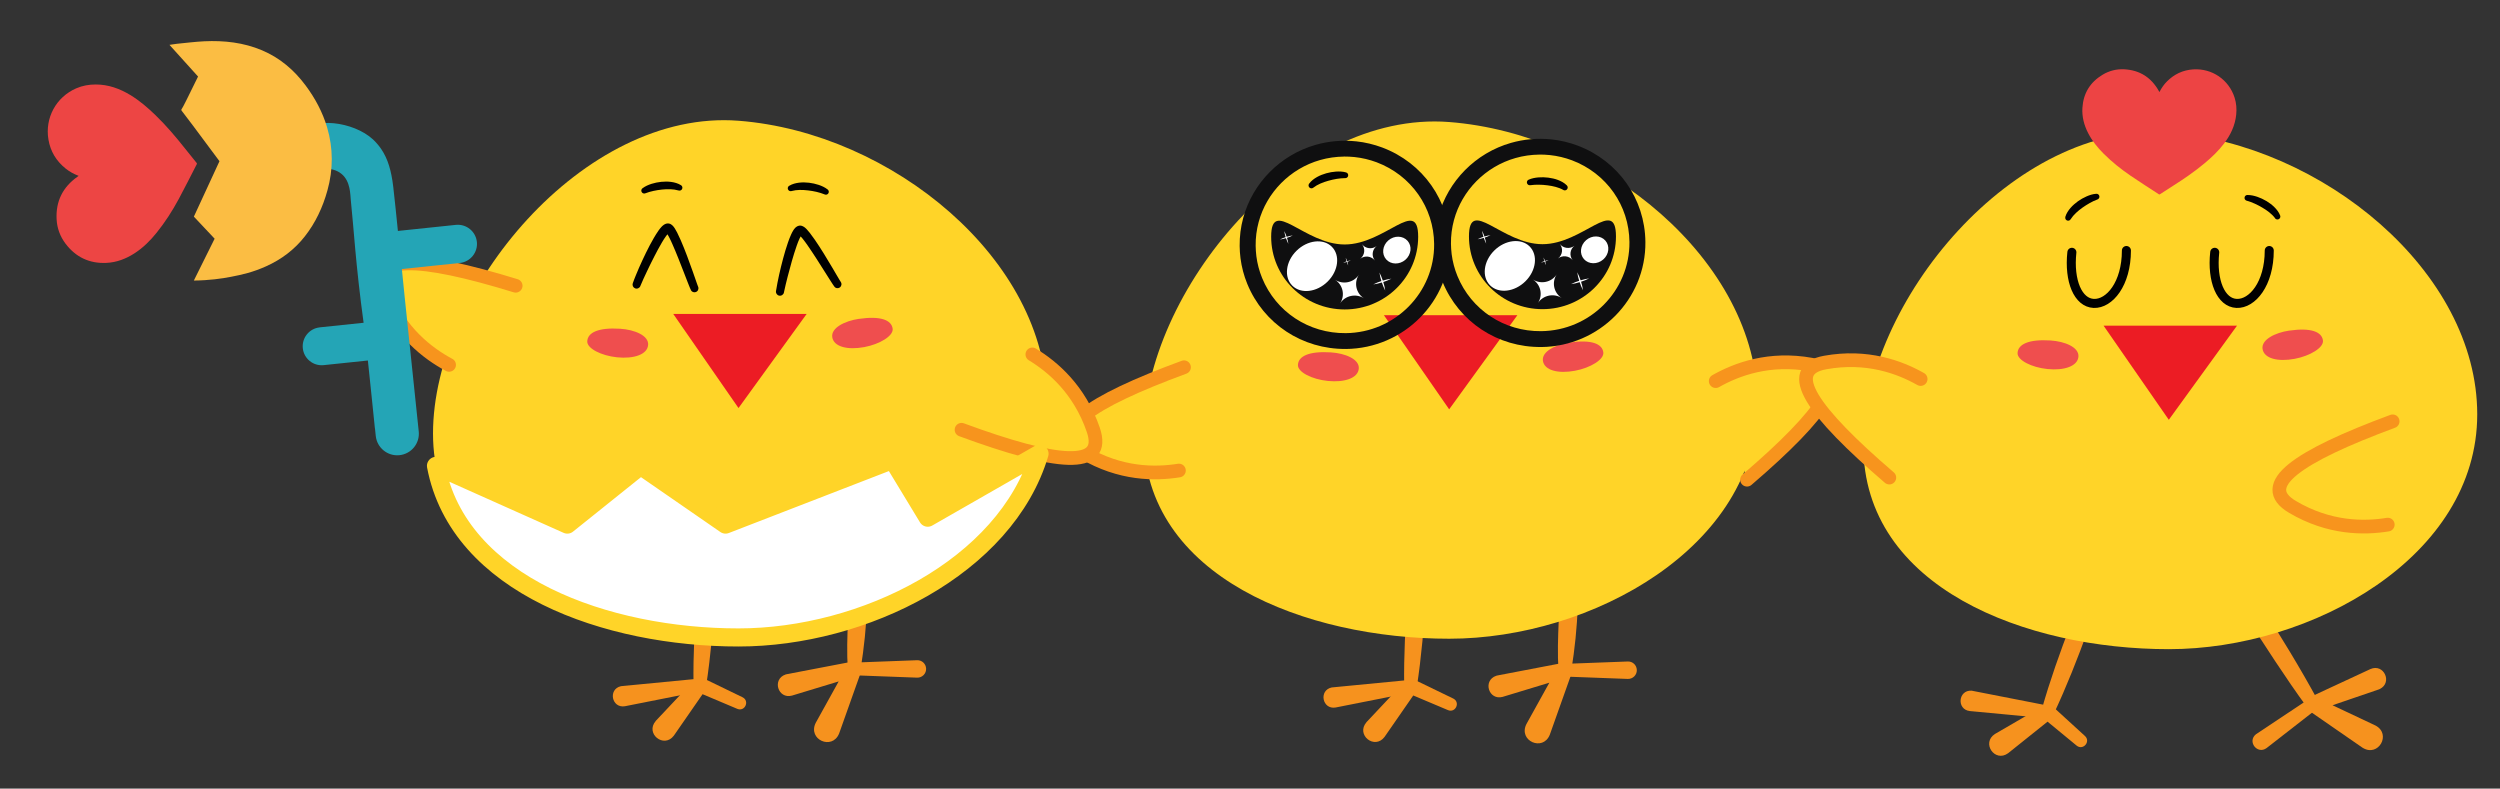 <svg xmlns="http://www.w3.org/2000/svg" id="Layer_1" data-name="Layer 1" viewBox="0 0 783 247"><rect x="0" y="0" width="783" height="247" fill="#333333" stroke="none"/><defs><style>      .cls-1 {        fill: none;        stroke: #000;        stroke-width: 2.83px;      }      .cls-1, .cls-2, .cls-3 {        stroke-linecap: round;        stroke-linejoin: round;      }      .cls-4 {        fill: #f6921e;      }      .cls-2 {        stroke: #ffd428;        stroke-width: 5.67px;      }      .cls-2, .cls-5 {        fill: #fff;      }      .cls-6 {        fill: #ed4544;      }      .cls-3 {        stroke: #f7941d;        stroke-width: 4.29px;      }      .cls-3, .cls-7 {        fill: #ffd428;      }      .cls-8 {        fill: #ef4e4e;      }      .cls-9 {        fill: #ed4444;      }      .cls-10 {        fill: #24a5b6;      }      .cls-11 {        fill: #fbbd43;      }      .cls-12 {        fill: #ec1c24;      }      .cls-13 {        fill: #0f0f10;      }    </style></defs><g><g><g><path class="cls-4" d="M446.56,186.75c-.55,9.47-1.37,18.92-2.79,28.3-.11.93-.82,1.66-1.7,1.83,0,0-23.76,4.71-23.76,4.71-4.15.71-5.37-5.35-1.24-6.28.44-.05,24.01-2.34,24.42-2.36,0,0-1.7,1.83-1.7,1.83-.13-9.49.36-18.97,1.1-28.42.4-3.64,5.75-3.28,5.66.39h0Z"></path><path class="cls-4" d="M427.96,226.2l12.01-12.76c.68-.85,1.85-1.13,2.79-.66,0,0,12.41,6.01,12.41,6.01,2.28,1.15.73,4.58-1.64,3.63,0,0-12.7-5.36-12.7-5.36l2.79-.66-9.98,14.4c-3.12,4.14-9.07-.66-5.67-4.59h0Z"></path></g><g><path class="cls-4" d="M494.19,189.77c-.33,6.78-.91,13.57-2.11,20.26,0,0-1.99-2.11-1.99-2.11l19.73-.74c1.51-.06,2.77,1.12,2.83,2.63.07,1.58-1.25,2.89-2.83,2.83,0,0-19.73-.74-19.73-.74-1.06-.04-1.9-.87-1.97-1.9-.33-5.17-.16-10.33.07-15.5.08-1.69.18-3.39.34-5.08.14-1.56,1.52-2.71,3.08-2.57,1.51.14,2.63,1.43,2.58,2.92h0Z"></path><path class="cls-4" d="M478.04,226.84l9.92-17.9,2.7,3.24-20.03,6.08c-4.4,1.19-6.33-5.14-2-6.61.12-.04.24-.06.35-.09l20.56-3.94c1.31-.25,2.57.61,2.82,1.91.09.46.04.91-.12,1.33,0,0-6.85,19.28-6.85,19.28-2.18,5.35-9.9,1.88-7.34-3.31h0Z"></path></g><path class="cls-7" d="M550.47,126.5c0,44.69-51.89,73.55-96.58,73.55s-95.69-19.17-95.69-63.86,47.08-101.73,95.69-97.97c48.05,3.71,96.58,43.59,96.58,88.28Z"></path><polygon class="cls-12" points="453.88 128.2 475.24 98.72 453.88 98.72 433.44 98.72 453.88 128.2"></polygon><path class="cls-8" d="M491.59,107.28c6.8-.99,10.23.36,10.57,3.09.28,2.22-4.01,4.84-8.89,5.75-5.2.97-9.58-.08-10.03-3.12-.42-2.87,3.87-5.07,8.35-5.73Z"></path><path class="cls-8" d="M416.79,110.36c-6.85-.42-10.16,1.2-10.28,3.95-.09,2.24,4.4,4.49,9.33,5,5.26.54,9.54-.87,9.74-3.93.18-2.9-4.27-4.74-8.79-5.02Z"></path><path class="cls-3" d="M370.83,115.02c-29.88,10.99-42.85,19.98-31.41,26.76,11.44,6.78,22.35,6.79,29.82,5.59"></path><path class="cls-3" d="M547.17,150.24c24.16-20.73,33.18-33.68,20.09-36.04-13.09-2.36-23.31,1.44-29.9,5.17"></path></g><g><path class="cls-13" d="M444.17,74.15c0,12.58-10.31,22.77-23.02,22.77s-23.02-10.2-23.02-22.77,10.31,2.42,23.02,2.42,23.02-15,23.02-2.42Z"></path><path class="cls-5" d="M406.06,78.55c-3.41,3.37-3.99,8.27-1.3,10.93,2.69,2.66,7.64,2.08,11.05-1.29,3.41-3.37,3.99-8.27,1.3-10.93-2.69-2.66-7.64-2.08-11.05,1.29Z"></path><path class="cls-5" d="M425.6,86.05h0c-1.62,2.48-.91,5.78,1.59,7.39h0c-2.5-1.61-5.85-.9-7.47,1.57h0c1.62-2.48.91-5.78-1.59-7.39h0c2.5,1.61,5.85.9,7.47-1.57h0Z"></path><path class="cls-5" d="M426.59,76.51h0c1.11,1.4,3.16,1.65,4.58.55h0c-1.42,1.1-1.67,3.13-.56,4.53h0c-1.11-1.4-3.16-1.65-4.58-.55h0c1.42-1.1,1.67-3.13.56-4.53h0Z"></path><path class="cls-5" d="M433.24,88.33c.87-.29,1.73-.61,2.55-1.05-.93.11-1.82.34-2.69.61-.29-.86-.62-1.71-1.06-2.53.11.92.35,1.8.61,2.67-.87.29-1.73.61-2.55,1.05.93-.11,1.82-.34,2.69-.61.29.86.61,1.71,1.06,2.52-.11-.92-.35-1.8-.61-2.67Z"></path><path class="cls-5" d="M421.99,81.99c.37-.12.73-.26,1.08-.44-.39.05-.77.15-1.14.26-.12-.37-.26-.73-.45-1.07.05.39.15.76.26,1.13-.37.12-.73.26-1.08.44.39-.05.77-.15,1.14-.26.12.37.26.73.45,1.07-.05-.39-.15-.76-.26-1.13Z"></path><path class="cls-5" d="M403.08,74.49c.62-.21,1.23-.43,1.82-.75-.66.08-1.29.24-1.92.43-.21-.61-.44-1.22-.75-1.8.08.65.25,1.28.44,1.9-.62.2-1.23.43-1.82.75.66-.08,1.29-.24,1.92-.43.21.61.44,1.22.75,1.8-.08-.65-.25-1.28-.44-1.9Z"></path><path class="cls-5" d="M440.18,81.35c-1.85,1.61-4.55,1.56-6.03-.11-1.48-1.67-1.18-4.32.66-5.93,1.85-1.61,4.55-1.56,6.03.11,1.48,1.67,1.18,4.32-.66,5.93Z"></path></g><g><path class="cls-13" d="M506.12,74.06c0,12.58-10.31,22.77-23.02,22.77s-23.02-10.2-23.02-22.77,10.31,2.42,23.02,2.42,23.02-15,23.02-2.42Z"></path><path class="cls-5" d="M468.01,78.46c-3.41,3.37-3.99,8.27-1.3,10.93,2.69,2.66,7.64,2.08,11.05-1.29,3.41-3.37,3.99-8.27,1.3-10.93-2.69-2.66-7.64-2.08-11.05,1.29Z"></path><path class="cls-5" d="M487.55,85.96h0c-1.62,2.48-.91,5.78,1.59,7.39h0c-2.5-1.61-5.85-.9-7.47,1.57h0c1.62-2.48.91-5.78-1.59-7.39h0c2.5,1.61,5.85.9,7.47-1.57h0Z"></path><path class="cls-5" d="M488.54,76.42h0c1.11,1.4,3.16,1.65,4.58.55h0c-1.42,1.1-1.67,3.13-.56,4.53h0c-1.11-1.4-3.16-1.65-4.58-.55h0c1.42-1.1,1.67-3.13.56-4.53h0Z"></path><path class="cls-5" d="M495.19,88.24c.87-.29,1.73-.61,2.55-1.05-.93.11-1.82.34-2.69.61-.29-.86-.62-1.71-1.06-2.53.11.92.35,1.8.61,2.67-.87.29-1.73.61-2.55,1.05.93-.11,1.82-.34,2.69-.61.29.86.61,1.71,1.06,2.52-.11-.92-.35-1.8-.61-2.67Z"></path><path class="cls-5" d="M483.94,81.91c.37-.12.73-.26,1.08-.44-.39.05-.77.15-1.14.26-.12-.37-.26-.73-.45-1.07.05.39.15.76.26,1.13-.37.12-.73.26-1.08.44.39-.05.77-.15,1.14-.26.12.37.26.73.45,1.07-.05-.39-.15-.76-.26-1.13Z"></path><path class="cls-5" d="M465.03,74.4c.62-.21,1.23-.43,1.82-.75-.66.08-1.29.24-1.92.43-.21-.61-.44-1.22-.75-1.8.08.65.25,1.28.44,1.9-.62.2-1.23.43-1.82.75.66-.08,1.29-.24,1.92-.43.21.61.44,1.22.75,1.8-.08-.65-.25-1.28-.44-1.9Z"></path><path class="cls-5" d="M502.13,81.27c-1.85,1.61-4.55,1.56-6.03-.11-1.48-1.67-1.18-4.32.66-5.93s4.55-1.56,6.03.11c1.48,1.67,1.18,4.32-.66,5.93Z"></path></g><g><path class="cls-13" d="M421.54,109.29c-13.64.14-25.77-7.86-30.89-20.37-1.06-2.57-1.77-5.29-2.13-8.07-.16-1.29-.25-2.57-.26-3.81-.03-3,.34-5.94,1.11-8.77,2.96-10.98,11.66-19.76,22.7-22.91,4.06-1.16,8.33-1.54,12.7-1.09,2.78.29,5.53.95,8.18,1.94,12.76,4.83,21.08,16.66,21.22,30.16.18,17.98-14.46,32.75-32.63,32.93ZM420.96,49.04c-2.57.03-5.09.39-7.5,1.08-9.37,2.67-16.74,10.12-19.25,19.43-.65,2.4-.97,4.9-.94,7.42.01,1.07.09,2.16.22,3.27.3,2.35.91,4.65,1.8,6.82,4.34,10.62,14.63,17.4,26.2,17.28,15.41-.15,27.83-12.68,27.68-27.93-.11-11.44-7.17-21.48-17.99-25.58-2.25-.84-4.59-1.39-6.93-1.64-1.11-.11-2.22-.17-3.28-.16Z"></path><path class="cls-13" d="M482.71,108.68c-13.64.14-25.77-7.86-30.89-20.37-1.06-2.57-1.77-5.29-2.13-8.07-.16-1.29-.25-2.57-.26-3.81-.03-3,.34-5.94,1.11-8.77,2.96-10.98,11.66-19.76,22.7-22.91,4.06-1.16,8.33-1.54,12.7-1.09,2.78.29,5.53.95,8.18,1.94,12.76,4.83,21.08,16.66,21.22,30.16.18,17.98-14.46,32.75-32.63,32.93ZM482.13,48.42c-2.57.03-5.09.39-7.5,1.08-9.37,2.67-16.74,10.12-19.25,19.43-.65,2.4-.97,4.9-.94,7.42.01,1.07.09,2.16.22,3.27.3,2.35.91,4.65,1.8,6.82,4.34,10.62,14.63,17.4,26.2,17.28,15.41-.15,27.83-12.68,27.68-27.93-.11-11.44-7.17-21.48-17.99-25.58-2.25-.84-4.59-1.39-6.93-1.64-1.11-.11-2.22-.17-3.28-.16Z"></path></g><path d="M410.01,57.53c.68-.92,1.57-1.57,2.49-2.09.92-.52,1.9-.88,2.89-1.17.99-.27,2-.46,3.03-.53,1.03-.06,2.08-.05,3.17.26.49.13.77.64.64,1.12-.11.41-.48.67-.88.67h-.08c-.81,0-1.71.09-2.59.23-.88.15-1.77.34-2.63.59-.86.24-1.71.53-2.51.88-.8.35-1.54.77-2.18,1.27l-.05.04c-.4.31-.97.24-1.28-.16-.26-.33-.25-.79-.02-1.11Z"></path><path d="M489.59,59.47c-.7-.4-1.5-.7-2.34-.93-.84-.23-1.72-.39-2.61-.5-.89-.12-1.79-.18-2.69-.19-.89-.01-1.79.03-2.6.15h-.08c-.5.09-.96-.25-1.04-.75-.06-.42.16-.81.53-.97,1.04-.46,2.07-.63,3.1-.72,1.03-.08,2.06-.05,3.08.08,1.02.14,2.04.35,3.03.73.98.38,1.97.89,2.77,1.7.36.36.36.94,0,1.29-.3.3-.75.35-1.1.15l-.05-.03Z"></path></g><g><g><g><path class="cls-4" d="M707.71,188.95c6.43,10,12.65,20.14,18.33,30.6.48.9.22,2-.56,2.61,0,0-15.58,12.13-15.58,12.13-2.89,2.13-6.14-2.02-3.35-4.31.23-.11,16.38-10.94,16.61-11.05,0,0-.52,2.68-.52,2.68-3.52-4.78-6.85-9.69-10.13-14.64-3.27-4.95-6.51-9.92-9.6-14.98-.82-1.34-.39-3.08.94-3.9,1.31-.8,3.01-.41,3.85.87h0Z"></path><path class="cls-4" d="M739.98,234.21c-.07-.07-16.82-11.62-16.89-11.68-1.53-.99-1.3-3.45.36-4.17,0,0,18.99-8.82,18.99-8.82,4.17-1.81,6.99,4.23,2.91,6.26-.11.05-.23.1-.34.14l-19.81,6.77.3-4.21,18.5,8.73c5.11,2.7.89,10.04-4.02,6.97h0Z"></path></g><g><path class="cls-4" d="M653.93,197.37c-3.23,8.91-6.71,17.75-10.75,26.33-.37.86-1.26,1.36-2.15,1.27,0,0-24.11-2.27-24.11-2.27-4.18-.5-3.62-6.66.6-6.38.43.08,23.67,4.62,24.08,4.71,0,0-2.15,1.27-2.15,1.27,2.58-9.13,5.76-18.07,9.17-26.92,1.43-3.37,6.45-1.51,5.31,1.99h0Z"></path><path class="cls-4" d="M624.84,229.87l15.15-8.8c.89-.62,2.09-.55,2.86.16,0,0,10.18,9.3,10.18,9.3,1.86,1.75-.61,4.6-2.61,3.01,0,0-10.64-8.76-10.64-8.76l2.86.16-13.68,10.95c-4.17,3.07-8.51-3.22-4.12-6.02h0Z"></path></g><path class="cls-7" d="M775.87,129.77c0,44.69-51.89,73.55-96.58,73.55s-95.69-19.17-95.69-63.86,47.08-101.73,95.69-97.97c48.05,3.71,96.58,43.59,96.58,88.28Z"></path><polygon class="cls-12" points="679.27 131.48 700.63 102 679.27 102 658.84 102 679.27 131.48"></polygon><path d="M646.85,67.93c.33-1.09.95-2.01,1.64-2.81.69-.8,1.49-1.47,2.32-2.08.84-.59,1.73-1.11,2.68-1.52.95-.41,1.94-.75,3.07-.83.5-.04.94.34.98.84.03.42-.23.79-.6.93l-.07.03c-.77.27-1.58.66-2.36,1.1-.78.44-1.55.92-2.28,1.44-.73.52-1.43,1.08-2.06,1.68-.63.6-1.19,1.25-1.62,1.93l-.03.05c-.27.43-.83.56-1.26.29-.36-.22-.5-.65-.39-1.04Z"></path><path d="M712.54,68.32c-.48-.65-1.1-1.24-1.77-1.79-.68-.55-1.42-1.05-2.2-1.5-.77-.46-1.57-.88-2.39-1.25-.81-.37-1.65-.69-2.44-.9l-.08-.02c-.49-.13-.78-.63-.65-1.11.11-.41.47-.68.88-.68,1.13,0,2.15.25,3.13.58.98.33,1.9.78,2.79,1.3.88.53,1.73,1.14,2.48,1.88.75.74,1.45,1.6,1.86,2.67.18.47-.05,1-.52,1.18-.39.15-.82.02-1.07-.3l-.04-.05Z"></path><path class="cls-8" d="M716.98,103.55c6.8-.99,10.23.36,10.57,3.09.28,2.22-4.01,4.84-8.89,5.75-5.2.97-9.58-.08-10.03-3.12-.42-2.87,3.87-5.07,8.35-5.73Z"></path><path class="cls-8" d="M642.18,106.63c-6.85-.42-10.16,1.2-10.28,3.95-.09,2.24,4.4,4.49,9.33,5,5.26.54,9.54-.87,9.74-3.93.18-2.9-4.27-4.74-8.79-5.02Z"></path><path class="cls-3" d="M749.38,131.96c-29.86,11.04-42.82,20.05-31.36,26.81,11.45,6.76,22.36,6.76,29.83,5.54"></path><path class="cls-3" d="M591.74,149.58c-24.16-20.73-33.18-33.68-20.09-36.04,13.09-2.36,23.31,1.44,29.9,5.17"></path><path class="cls-1" d="M710.73,78.46c0,10.44-5.31,16.78-10.23,16.57-4.92-.22-7.81-7.01-6.85-16.01"></path><path class="cls-1" d="M665.99,78.46c0,10.44-5.31,16.78-10.23,16.57-4.92-.22-7.81-7.01-6.85-16.01"></path></g><path class="cls-9" d="M676.33,28.84c.61-1.22,1.37-2.33,2.32-3.29,2.28-2.31,5.03-3.61,8.28-3.82,5.9-.37,11.16,3.23,12.95,8.86.56,1.76.69,3.57.49,5.41-.36,3.35-1.76,6.26-3.76,8.91-1.78,2.37-3.92,4.37-6.18,6.26-3.06,2.56-6.35,4.81-9.72,6.95-1.41.89-2.8,1.81-4.2,2.71-.12.08-.2.12-.34.03-2.96-1.94-5.96-3.84-8.88-5.83-3-2.05-5.84-4.32-8.42-6.89-1.93-1.92-3.63-4.03-4.88-6.48-1.26-2.47-1.95-5.09-1.78-7.87.28-4.55,2.41-8.03,6.31-10.38,2.07-1.25,4.35-1.83,6.77-1.71,4.88.25,8.5,2.57,10.88,6.84.04.08.08.15.12.23,0,.01.02.02.06.06Z"></path></g><g><g><path class="cls-4" d="M223.98,186.35c-.55,9.47-1.37,18.92-2.79,28.3-.11.93-.82,1.66-1.7,1.83,0,0-23.76,4.71-23.76,4.71-4.15.71-5.37-5.35-1.24-6.28.44-.05,24.01-2.34,24.42-2.36,0,0-1.7,1.83-1.7,1.83-.13-9.49.36-18.97,1.1-28.42.4-3.64,5.75-3.28,5.66.39h0Z"></path><path class="cls-4" d="M205.37,225.8l12.01-12.76c.68-.85,1.85-1.13,2.79-.66,0,0,12.41,6.01,12.41,6.01,2.28,1.15.73,4.58-1.64,3.63,0,0-12.7-5.36-12.7-5.36l2.79-.66-9.98,14.4c-3.12,4.14-9.07-.66-5.67-4.59h0Z"></path></g><g><path class="cls-4" d="M271.6,189.37c-.33,6.78-.91,13.57-2.11,20.26,0,0-1.99-2.11-1.99-2.11l19.73-.74c1.51-.06,2.77,1.12,2.83,2.63.07,1.58-1.25,2.89-2.83,2.83,0,0-19.73-.74-19.73-.74-1.06-.04-1.9-.87-1.97-1.9-.33-5.17-.16-10.33.07-15.5.08-1.69.18-3.39.34-5.08.14-1.56,1.52-2.71,3.08-2.57,1.51.14,2.63,1.43,2.58,2.92h0Z"></path><path class="cls-4" d="M255.46,226.44l9.92-17.9s2.7,3.24,2.7,3.24l-20.03,6.08c-4.4,1.19-6.33-5.14-2-6.61.12-.04.24-.06.35-.09l20.56-3.94c1.31-.25,2.57.61,2.82,1.91.09.46.04.91-.12,1.33,0,0-6.85,19.28-6.85,19.28-2.18,5.35-9.9,1.88-7.34-3.31h0Z"></path></g><path class="cls-7" d="M327.89,126.1c0,44.69-51.89,73.55-96.58,73.55s-95.69-19.17-95.69-63.86,47.08-101.73,95.69-97.97c48.05,3.71,96.58,43.59,96.58,88.28Z"></path><polygon class="cls-12" points="231.3 127.8 252.65 98.32 231.3 98.32 210.86 98.32 231.3 127.8"></polygon><path class="cls-8" d="M269.01,99.87c6.8-.99,10.23.36,10.57,3.09.28,2.22-4.01,4.84-8.89,5.75-5.2.97-9.58-.08-10.03-3.12-.42-2.87,3.87-5.07,8.35-5.73Z"></path><path class="cls-8" d="M194.21,102.96c-6.85-.42-10.16,1.2-10.28,3.95-.09,2.24,4.4,4.49,9.33,5,5.26.54,9.54-.87,9.74-3.93.18-2.9-4.27-4.74-8.79-5.02Z"></path><path class="cls-3" d="M301.15,134.6c29.87,11.01,45.57,12.58,41.26,0-4.31-12.58-12.6-19.66-19.08-23.6"></path><path class="cls-3" d="M161.51,89.5c-30.43-9.35-46.2-10.05-41.2,2.27,5,12.33,13.67,18.94,20.35,22.51"></path><path class="cls-2" d="M325.58,142.09c-10.54,35.46-55.16,57.56-94.27,57.56-41.16,0-87.66-16.26-94.76-53.74l41.14,18.39,22.94-18.39,26.61,18.39,52.35-20.26,10.98,18.1,35.01-20.05Z"></path><path d="M247.18,58.19c.98-.59,2.06-.85,3.1-.98,1.05-.13,2.09-.09,3.11.02,1.02.13,2.03.34,3.01.67.98.33,1.94.75,2.83,1.45.4.31.47.88.16,1.28-.26.33-.7.44-1.07.28l-.07-.03c-.75-.31-1.61-.57-2.48-.78-.87-.2-1.76-.36-2.66-.46-.89-.11-1.79-.16-2.66-.15-.87.02-1.72.12-2.5.34l-.06.02c-.49.14-.99-.15-1.13-.63-.11-.4.06-.82.41-1.03Z"></path><path d="M212.49,59.65c-.77-.23-1.62-.34-2.49-.38-.87-.03-1.77,0-2.66.1-.89.09-1.79.23-2.66.42-.87.19-1.74.43-2.5.73l-.07.03c-.47.19-1-.04-1.19-.51-.16-.39-.02-.83.3-1.07.91-.68,1.87-1.08,2.86-1.4.98-.31,1.99-.51,3.02-.62,1.02-.1,2.06-.12,3.11.03,1.04.14,2.12.43,3.09,1.03.43.27.56.83.29,1.26-.22.36-.65.51-1.04.39l-.06-.02Z"></path><path d="M216.39,90.81l-.11-.22-.08-.17-.14-.32-.25-.61-.48-1.21-.93-2.4c-.62-1.6-1.23-3.19-1.87-4.78-.64-1.58-1.27-3.16-1.96-4.69-.34-.77-.69-1.52-1.07-2.24-.19-.36-.38-.7-.57-1l-.14-.21-.13-.16-.03-.04h-.01s-.02-.03-.02-.03c-.02-.03.03.03.07.05.02.01.05.02.07.03.02,0,.02,0,.05.02.03.02.07.03.11.04.16.04.28.05.39.04.09,0,.17-.03.2-.04.09-.04.07-.03.06-.02-.04.03-.15.13-.26.24-.22.23-.46.53-.68.84-.46.63-.9,1.34-1.32,2.05-.85,1.43-1.63,2.93-2.41,4.44-.78,1.51-1.53,3.04-2.25,4.57-.73,1.52-1.46,3.1-2.08,4.6v.03c-.28.64-1.01.95-1.66.68-.62-.26-.92-.95-.71-1.57.3-.87.62-1.66.95-2.47.33-.8.67-1.6,1.01-2.4.7-1.58,1.43-3.16,2.19-4.72.76-1.56,1.57-3.1,2.46-4.63.45-.76.91-1.52,1.45-2.29.27-.38.56-.76.93-1.16.19-.2.39-.4.7-.62.17-.11.33-.22.62-.33.08-.03.13-.05.23-.07.09-.02.19-.04.28-.05.22-.02.45-.01.71.07.06.02.13.04.19.06.06.02.08.04.11.06.07.04.14.08.2.12.13.08.28.19.33.25l.2.2.1.1.07.09c.09.11.19.24.27.35l.21.32c.27.42.49.83.7,1.24.41.81.78,1.61,1.13,2.42.7,1.61,1.34,3.22,1.95,4.84.61,1.62,1.2,3.24,1.77,4.86l.85,2.43.42,1.21.21.59.18.48.07.17c.25.65-.08,1.37-.73,1.62-.61.23-1.29-.05-1.57-.62Z"></path><path d="M261.34,89.76l-.15-.19-.11-.15-.2-.29-.36-.55-.7-1.09-1.38-2.18c-.91-1.45-1.82-2.9-2.75-4.33-.93-1.43-1.86-2.85-2.82-4.23-.48-.69-.97-1.36-1.48-1.99-.25-.31-.51-.61-.75-.87l-.18-.18-.16-.14-.04-.03h-.02s-.02-.02-.03-.03c-.03-.03.04.03.08.04.02,0,.05.01.07.02.02,0,.02,0,.05,0,.04,0,.08.02.11.02.16,0,.29,0,.39-.04.09-.02.16-.07.19-.08.08-.05.07-.05.06-.04-.04.04-.13.15-.21.28-.17.26-.35.61-.51.96-.33.71-.63,1.48-.9,2.26-.56,1.57-1.04,3.19-1.52,4.82-.47,1.63-.91,3.27-1.33,4.92-.42,1.64-.83,3.32-1.16,4.91v.03c-.14.68-.81,1.12-1.49.99-.66-.13-1.09-.75-1-1.41.13-.91.29-1.75.46-2.61.17-.85.35-1.7.53-2.55.38-1.69.79-3.37,1.24-5.05.44-1.68.95-3.35,1.52-5.02.29-.84.6-1.67.99-2.52.2-.43.4-.85.69-1.31.15-.23.31-.47.57-.74.14-.14.29-.28.55-.44.07-.04.12-.07.21-.11.09-.04.18-.07.27-.1.21-.06.44-.1.71-.07.07,0,.13.01.19.03.06.01.08.02.12.03.07.02.15.05.22.08.14.05.32.13.37.18l.24.16.12.08.08.07c.11.1.23.2.33.29l.27.28c.34.36.64.72.92,1.08.56.72,1.08,1.43,1.57,2.15.99,1.44,1.93,2.9,2.84,4.37.91,1.47,1.8,2.95,2.67,4.43l1.3,2.22.65,1.1.32.54.27.43.1.16c.37.59.18,1.36-.4,1.73-.55.34-1.27.2-1.66-.31Z"></path></g><g><path class="cls-10" d="M100.11,102.53l13.77-1.44c-2.47-17.97-3.16-30.51-4-38.33-.2-1.81-.07-5.94-2.9-8.28-2.95-2.44-7.41-1.68-9.5-1.18-1.43-2.22-4.9-8.19-2.71-11.76,3.03-4.94,15.85-3.59,22.05,2.13,1.27,1.17,2.24,2.5,2.63,3.09,2.05,3.05,3.12,6.73,3.71,11.71.53,4.4.93,8.82,1.46,13.86l18.15-1.9c3.29-.34,6.24,2.05,6.59,5.34.34,3.29-2.05,6.24-5.34,6.59l-18.16,1.9c.31,2.96.6,5.88.89,8.78l4.4,42.09c.39,3.72-2.31,7.04-6.03,7.43-3.72.39-7.04-2.31-7.43-6.03l-.23-2.19c-.02-.12-.04-.24-.06-.36l-1.05-10.24-1.13-10.83-13.85,1.45c-3.26.34-6.19-2.03-6.53-5.29h0c-.34-3.26,2.03-6.19,5.29-6.53Z"></path><g><path class="cls-6" d="M24.64,55.08c-1.49-.56-2.85-1.3-4.07-2.28-2.94-2.36-4.78-5.38-5.4-9.1-1.14-6.77,2.39-13.27,8.67-16.02,1.97-.86,4.04-1.23,6.18-1.22,3.91.01,7.44,1.28,10.74,3.27,2.95,1.77,5.52,4,7.98,6.38,3.33,3.23,6.32,6.75,9.19,10.38,1.2,1.52,2.42,3.02,3.64,4.52.1.13.16.22.07.39-1.89,3.65-3.71,7.34-5.67,10.96-2,3.71-4.28,7.26-6.94,10.56-1.99,2.47-4.22,4.68-6.89,6.41-2.71,1.75-5.65,2.87-8.87,3.01-5.28.23-9.56-1.81-12.75-6.03-1.69-2.24-2.64-4.81-2.79-7.61-.3-5.67,1.94-10.13,6.59-13.39.08-.06.17-.11.25-.17.01-.01.02-.03.06-.08Z"></path><path class="cls-11" d="M60.7,87.89c2.17-4.38,4.35-8.75,6.52-13.13-2.17-2.3-4.33-4.61-6.5-6.91,2.67-5.79,5.34-11.57,8.02-17.36-6.75-9.1-11.46-15.4-11.74-15.68-.03-.02-.19-.17-.2-.37-.01-.22.15-.39.18-.42.24-.28,1.9-3.58,5.05-10.05-2.98-3.31-5.97-6.61-8.95-9.92.31-.05.69-.1,1.12-.17,0,0,.63-.11,1.24-.17,2.85-.28,5.69-.64,8.54-.78,6.21-.29,12.29.38,18.08,2.82,5.61,2.37,10.06,6.18,13.67,11.03,2.97,4,5.3,8.32,6.72,13.11,1.94,6.59,1.93,13.2.09,19.79-1.45,5.23-3.71,10.08-7.08,14.37-3.24,4.13-7.31,7.19-12.08,9.34-4.23,1.91-7.62,2.64-11.01,3.3-2.89.57-6.87,1.13-11.67,1.18Z"></path></g></g></svg>